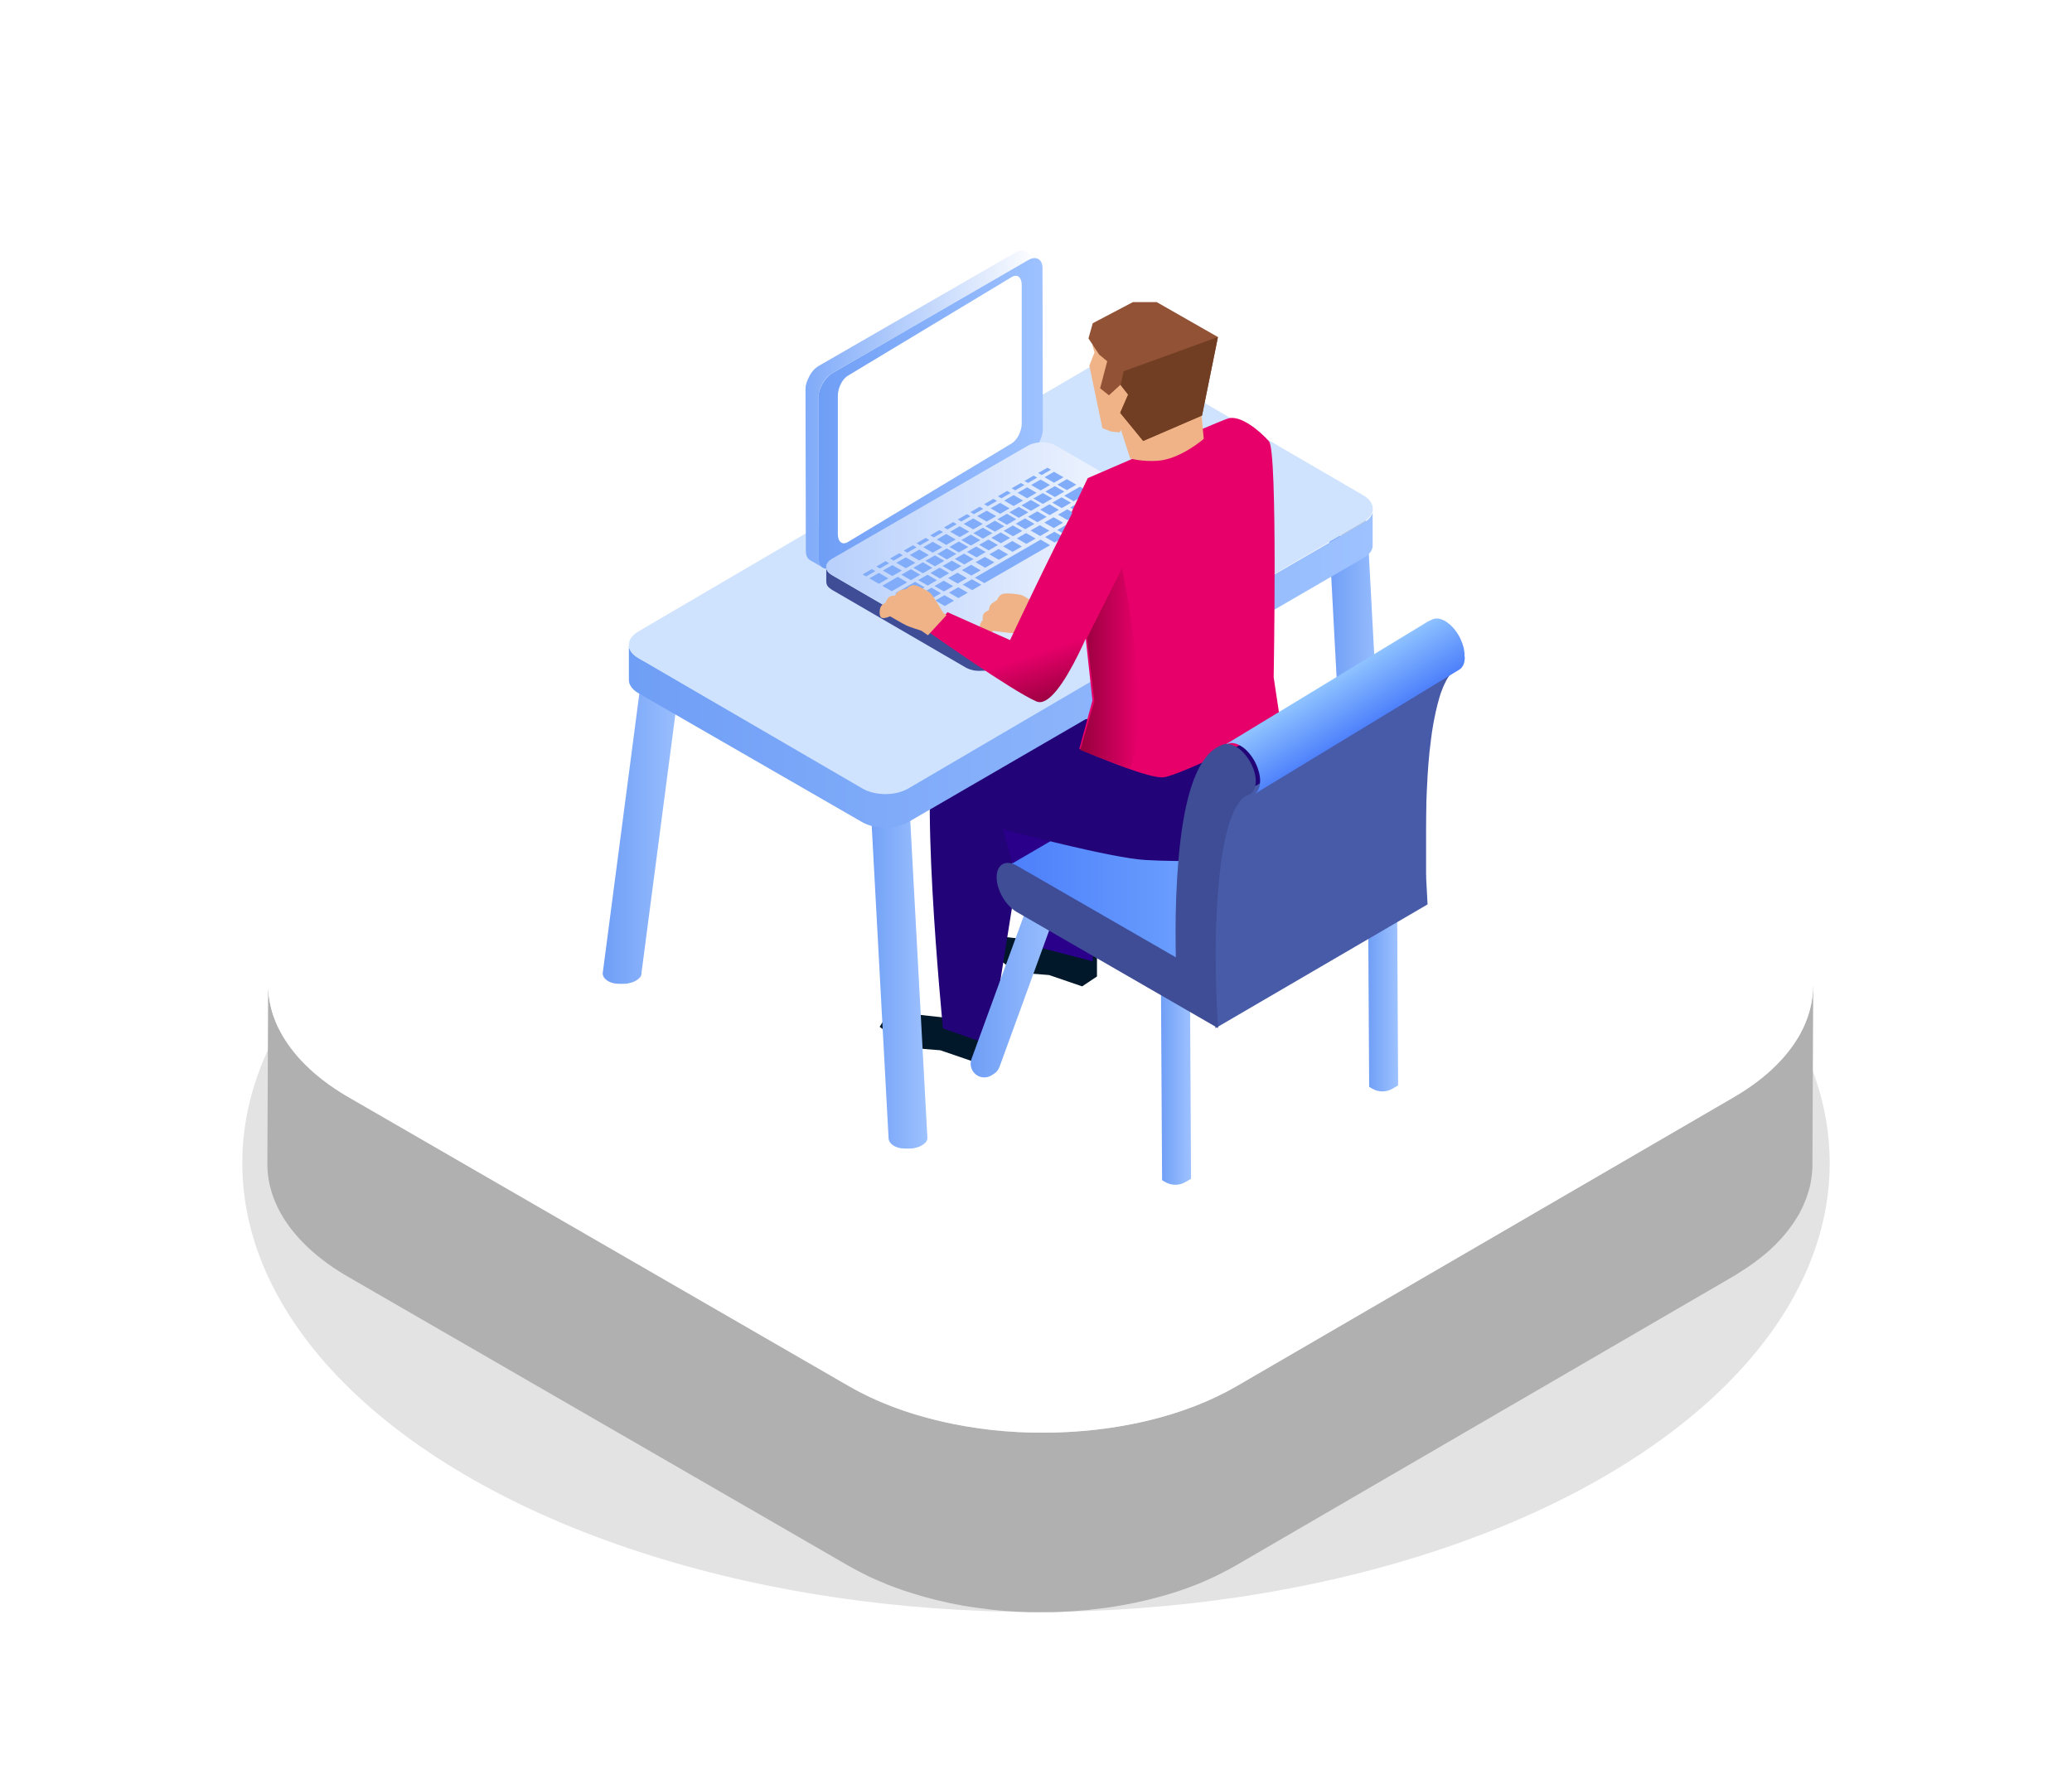 <svg fill="none" height="213" viewBox="0 0 248 213" width="248" xmlns="http://www.w3.org/2000/svg" xmlns:xlink="http://www.w3.org/1999/xlink"><filter id="a" color-interpolation-filters="sRGB" filterUnits="userSpaceOnUse" height="155.468" width="238" x="5" y="61.518"><feFlood flood-opacity="0" result="BackgroundImageFix"/><feBlend in="SourceGraphic" in2="BackgroundImageFix" mode="normal" result="shape"/><feGaussianBlur result="effect1_foregroundBlur_9628_24091" stdDeviation="12"/></filter><linearGradient id="b"><stop offset="0" stop-color="#6f9ef6"/><stop offset="1" stop-color="#9ec2ff"/></linearGradient><linearGradient id="c" gradientUnits="userSpaceOnUse" x1="140.872" x2="131.045" xlink:href="#b" y1="69.366" y2="69.366"/><linearGradient id="d" gradientUnits="userSpaceOnUse" x1="103.633" x2="111.008" xlink:href="#b" y1="111.74" y2="111.74"/><linearGradient id="e" gradientUnits="userSpaceOnUse" x1="159.007" x2="165.886" xlink:href="#b" y1="84.308" y2="84.308"/><linearGradient id="f" gradientUnits="userSpaceOnUse" x1="72.125" x2="81.952" xlink:href="#b" y1="97.439" y2="97.439"/><linearGradient id="g" gradientUnits="userSpaceOnUse" x1="116.181" x2="127.342" xlink:href="#b" y1="117.348" y2="117.348"/><linearGradient id="h" gradientUnits="userSpaceOnUse" x1="138.917" x2="142.558" xlink:href="#b" y1="126.444" y2="126.444"/><linearGradient id="i" gradientUnits="userSpaceOnUse" x1="163.701" x2="167.342" xlink:href="#b" y1="115.268" y2="115.268"/><linearGradient id="j"><stop offset="0" stop-color="#4b7efb"/><stop offset="1" stop-color="#8fc3ff"/></linearGradient><linearGradient id="k" gradientUnits="userSpaceOnUse" x1="120.282" x2="166.325" xlink:href="#j" y1="102.064" y2="102.064"/><linearGradient id="l" gradientUnits="userSpaceOnUse" x1="75.24" x2="164.324" xlink:href="#b" y1="80.041" y2="80.041"/><linearGradient id="m" gradientUnits="userSpaceOnUse" x1="96.404" x2="124.281" y1="48.981" y2="48.981"><stop offset="0" stop-color="#80abf9"/><stop offset="1" stop-color="#fff"/></linearGradient><linearGradient id="n" gradientUnits="userSpaceOnUse" x1="97.956" x2="124.819" xlink:href="#b" y1="49.488" y2="49.488"/><linearGradient id="o" gradientUnits="userSpaceOnUse" x1="98.875" x2="143.106" y1="65.754" y2="65.754"><stop offset="0" stop-color="#b8d0fc"/><stop offset="1" stop-color="#fff"/></linearGradient><linearGradient id="p" gradientUnits="userSpaceOnUse" x1="128.719" x2="147.519" y1="66.918" y2="63.045"><stop offset="0" stop-color="#012a45"/><stop offset="1" stop-color="#000f1c"/></linearGradient><linearGradient id="q" gradientUnits="userSpaceOnUse" x1="163.173" x2="159.343" xlink:href="#j" y1="87.549" y2="81.391"/><linearGradient id="r"><stop offset="0" stop-color="#95003d"/><stop offset="1" stop-color="#e7006a"/></linearGradient><linearGradient id="s" gradientUnits="userSpaceOnUse" x1="129.286" x2="136.296" xlink:href="#r" y1="80.051" y2="80.051"/><linearGradient id="t" gradientUnits="userSpaceOnUse" x1="127.171" x2="125.149" xlink:href="#r" y1="84.029" y2="77.803"/><clipPath id="u"><path d="m0 0h248v213h-248z"/></clipPath><clipPath id="v"><path d="m32 14h185v179h-185z"/></clipPath><g clip-path="url(#u)"><g filter="url(#a)"><ellipse cx="124" cy="139.252" fill="#e3e3e3" rx="95" ry="53.734"/></g><g clip-path="url(#v)"><path d="m217 118.044c0 .193-.012.385-.024.577 0 .168-.024.324-.036.492-.012.144-.036.289-.06.433-.024.168-.048.324-.072.492-.024.144-.06.288-.096.432-.036.157-.072.325-.12.481-.036.144-.084.288-.132.432-.048.156-.096.313-.156.481-.048.144-.108.288-.156.42-.06.168-.132.336-.204.492-.06.145-.121.277-.193.421-.084.168-.168.324-.252.492-.072.132-.144.264-.216.397-.108.192-.24.384-.36.576-.072.12-.144.24-.228.348-.144.217-.3.421-.468.637-.072.096-.132.18-.204.276-.265.336-.553.661-.853.997-.072.084-.156.168-.24.252-.24.252-.48.493-.744.745-.12.108-.24.216-.361.336-.156.144-.312.276-.48.408-.144.133-.3.253-.456.373-.168.132-.336.264-.516.396-.156.12-.324.24-.492.372-.181.133-.373.265-.553.385-.168.12-.348.24-.528.348-.192.132-.396.252-.6.372-.252.156-.493.313-.757.469l-59.453 34.565c-.493.288-.997.553-1.513.817-.144.072-.3.144-.444.228-.396.192-.805.384-1.225.576-.132.061-.276.121-.408.181-.54.228-1.081.456-1.633.672-.096.036-.192.072-.3.108-.468.18-.948.337-1.429.505-.192.06-.396.132-.588.192-.264.084-.528.168-.804.24-.229.072-.457.132-.685.192-.276.072-.54.144-.816.216-.228.06-.456.121-.685.181-.276.072-.564.132-.84.192-.228.048-.456.108-.696.156-.288.06-.577.12-.865.168-.216.036-.432.084-.66.12-.612.108-1.237.204-1.861.3-.084.012-.18.024-.264.036-.54.072-1.093.133-1.633.193-.204.024-.42.036-.624.06-.348.036-.709.06-1.057.084-.216.012-.444.036-.66.048-.372.024-.744.036-1.105.06-.204 0-.408.024-.612.024-.324 0-.636.012-.96.024-.229 0-.445 0-.673 0-.336 0-.684 0-1.02 0-.204 0-.408 0-.601 0-.312 0-.636-.024-.948-.036-.216 0-.432-.012-.648-.024-.349-.024-.685-.048-1.033-.072-.18-.012-.372-.024-.552-.036-.42-.036-.853-.084-1.273-.12-.108 0-.204-.024-.312-.036-.528-.061-1.044-.121-1.573-.205-.096-.012-.18-.024-.276-.048-.444-.06-.876-.132-1.32-.204-.181-.036-.361-.072-.553-.108-.336-.06-.684-.12-1.02-.192-.18-.036-.348-.072-.529-.12-.372-.084-.744-.156-1.104-.252-.204-.048-.408-.096-.6-.157-.337-.084-.673-.168-.997-.264-.192-.048-.372-.108-.564-.156-.528-.156-1.045-.312-1.549-.48-.084-.024-.18-.06-.264-.084-.588-.205-1.165-.409-1.741-.637-.12-.048-.24-.096-.36-.144-.744-.3-1.465-.613-2.173-.949-.072-.036-.144-.072-.204-.108-.745-.36-1.465-.733-2.161-1.141l-59.838-34.565c-6.435-3.711-9.665-8.612-9.641-13.512l-.096 21.474c-.012 4.901 3.218 9.801 9.689 13.536l59.838 34.565c.696.397 1.416.781 2.161 1.141.072.036.144.072.204.108.708.337 1.428.649 2.173.949.06.024.12.06.192.084.06.024.108.036.168.06.564.229 1.153.433 1.741.637.084.024.18.06.264.084.516.168 1.033.336 1.561.48.084.024.168.06.252.084.096.024.204.048.3.084.336.097.66.181.997.265.204.048.396.108.6.156.36.084.732.168 1.104.252.133.024.277.06.409.096.036 0 .072.012.108.024.336.072.684.132 1.02.192.18.036.36.072.552.108.433.072.877.145 1.321.205l.252.036h.012c.517.072 1.045.144 1.573.204.108 0 .204.024.312.036.42.048.841.084 1.273.12h.024c.18.012.348.024.528.036.348.024.684.048 1.033.072.216 0 .432.012.648.024.312.012.636.024.948.036h.072.529 1.02.673c.324 0 .636 0 .96-.024h.18c.144 0 .3-.012.444-.024.373-.012.745-.036 1.105-.06.216-.012.444-.036.66-.048.348-.024.709-.06 1.057-.084.12 0 .24-.024.372-.036.084 0 .168-.024.252-.036.552-.06 1.093-.12 1.633-.192.084 0 .18-.024.264-.036.624-.084 1.249-.193 1.861-.301.06 0 .12-.012.168-.024.168-.024.324-.06.48-.096.288-.06.577-.108.865-.168.228-.048.456-.096.696-.156.276-.06.564-.132.84-.192.229-.06.457-.12.697-.18.276-.072.54-.144.816-.217.228-.06.456-.132.685-.192.264-.084.528-.156.792-.24.12-.036.228-.072.348-.108.084-.024.168-.06.252-.084.48-.156.961-.324 1.429-.504.096-.037.204-.073.3-.109.552-.216 1.105-.432 1.633-.672.144-.06.276-.12.42-.192.408-.18.817-.373 1.213-.577.144-.072.3-.144.444-.228.516-.264 1.02-.528 1.513-.817l59.453-34.565c.132-.084.264-.156.396-.24.121-.072.241-.156.361-.228.204-.121.408-.253.6-.385.18-.12.348-.24.528-.348.192-.132.372-.264.552-.384.169-.12.325-.241.493-.373s.348-.264.516-.396c.156-.12.3-.252.456-.372.156-.132.324-.277.468-.409.06-.06.133-.108.193-.168.06-.048.108-.108.168-.168.264-.24.504-.492.744-.745.084-.084.168-.168.24-.252.3-.324.588-.66.853-.997 0-.012.024-.024.036-.048.06-.072.108-.156.168-.228.156-.216.312-.42.468-.636.084-.121.156-.241.228-.349.12-.192.24-.384.36-.576.036-.048.072-.108.096-.156.048-.084.084-.157.12-.241.084-.168.168-.324.252-.492.072-.144.132-.276.192-.42.073-.168.145-.337.205-.493.024-.072.06-.144.096-.228.024-.072.048-.132.072-.204.06-.156.108-.312.156-.481.048-.144.084-.288.132-.432.048-.156.084-.324.12-.48.024-.084.048-.168.06-.253 0-.06.012-.12.024-.18.036-.168.06-.324.072-.492.024-.144.036-.288.06-.432.012-.169.024-.325.036-.493 0-.096.012-.192.024-.288 0-.096 0-.192 0-.288l.096-21.475z" fill="#b0b0b0"/><path d="m207.323 104.509c12.859 7.422 12.919 19.456.156 26.879l-59.453 34.565c-12.774 7.422-33.545 7.422-46.403 0l-59.838-34.565c-12.858-7.423-12.918-19.457-.144-26.891l59.454-34.566c12.762-7.422 33.544-7.422 46.403 0l59.837 34.566z" fill="#fff"/><path d="m131.739 48.029c-.911.528-.921 1.387-.011 1.914.911.528 2.39.528 3.3 0 .91-.528.921-1.387.01-1.914-.9-.528-2.389-.528-3.299 0z" fill="#b2c4db"/><path d="m131.056 49.064v.072c0 .021 0 .041.01.062 0 .021.01.052.021.072 0 .021.02.041.02.062.011.021.021.052.031.072 0 .021.021.031.031.052.021.031.031.052.052.083.011.021.021.031.042.052.031.041.062.072.103.103.01.01.021.021.041.041.021.021.042.041.073.062.02.021.041.031.062.052s.052.041.083.052c.031.021.062.041.093.062.072.041.144.072.217.114.021 0 .041.021.062.031.062.021.124.052.186.072.021 0 .042.021.073.021.041.01.082.021.124.031.031 0 .062.021.093.021.041 0 .083.021.124.031.031 0 .062.01.093.021.083.021.176.031.269.041h.083c.051 0 .103 0 .165.01h.104.134.104.124.103c.042 0 .083 0 .114-.01.031 0 .072 0 .103-.01.042 0 .083-.01.124-.021.032 0 .063-.01.094-.021.051-.01.093-.021.144-.031.031 0 .052-.01.083-.021.083-.021.166-.052.248-.083.011 0 .021 0 .031-.01.114-.041.218-.093.311-.145.455-.269.682-.611.682-.962l5.162 39.414c0 .352-.227.704-.683.962-.093.052-.206.103-.31.145 0 0-.01 0-.021 0 0 0 0 0-.01 0-.083.031-.165.062-.248.083 0 0-.011 0-.021 0-.021 0-.041 0-.062.01-.052.01-.093.021-.145.031-.01 0-.02 0-.041 0s-.041 0-.062 0c-.042 0-.083.01-.124.021-.021 0-.031 0-.052 0s-.041 0-.052 0c-.041 0-.082 0-.114.01-.02 0-.041 0-.051 0-.021 0-.031 0-.052 0-.041 0-.083 0-.124 0-.021 0-.041 0-.062 0s-.031 0-.052 0c-.041 0-.083 0-.134 0-.021 0-.042 0-.062 0-.011 0-.021 0-.042 0-.052 0-.103 0-.165-.01-.021 0-.042 0-.062 0 0 0-.011 0-.021 0-.093 0-.176-.021-.269-.041 0 0 0 0-.01 0-.021 0-.052-.01-.073-.021-.041 0-.083-.021-.124-.031-.031 0-.062-.021-.093-.021-.041-.01-.083-.021-.124-.031 0 0-.021 0-.031 0s-.031-.01-.042-.021c-.062-.021-.124-.041-.186-.072-.02 0-.041-.021-.062-.031-.072-.031-.145-.072-.217-.114 0 0-.021-.01-.031-.021-.021-.01-.041-.031-.062-.041-.031-.021-.052-.031-.083-.052-.021-.021-.041-.031-.062-.052s-.052-.041-.072-.062c0 0 0 0-.011-.01 0 0-.01-.021-.02-.021-.031-.031-.073-.072-.104-.103 0 0-.01-.01-.02-.021 0 0-.011-.021-.021-.021-.021-.031-.042-.052-.052-.083 0-.01-.021-.021-.021-.031 0 0 0-.01 0-.021-.01-.021-.02-.052-.031-.072 0-.01-.01-.031-.02-.041 0 0 0 0 0-.01 0-.021-.011-.052-.021-.072 0-.01 0-.031-.01-.041 0 0 0 0 0-.01 0-.021 0-.052 0-.072s0-.031 0-.052c0 0 0-.01 0-.021l-5.162-39.414v.072z" fill="url(#c)"/><path d="m118.291 123.395v2.518l-1.782 1.183-3.951-1.356-3.889-.316-3.385-2.498 1.153-1.835 6.509.724z" fill="#001829"/><path d="m107.616 85.001c.91.528.921 1.387.01 1.914-.91.528-2.389.528-3.299 0-.911-.528-.921-1.387-.011-1.914.9-.528 2.39-.528 3.3 0z" fill="#b2c4db"/><path d="m108.298 86.036v.072c0 .021 0 .041-.01.062 0 .021-.01.052-.021.072 0 .021-.02.041-.02.062-.011.021-.021.052-.031.072 0 .021-.021.031-.031.052-.021.031-.031.052-.052.083-.01.021-.021.031-.042.052-.031.041-.062.072-.103.103-.01.01-.021.021-.041.041-.021.021-.042.041-.073.062-.02.021-.041.031-.062.052-.02.021-.052.041-.083.052-.031.021-.062.041-.093.062-.072.041-.144.072-.217.114-.021 0-.041.021-.062.031-.062.021-.124.052-.186.072-.021 0-.042.021-.073.021-.041.01-.082.021-.124.031-.031 0-.062.021-.093.021-.041 0-.083.021-.124.031-.031 0-.062.01-.093.021-.083.01-.176.031-.269.041-.031 0-.052 0-.083 0-.051 0-.103 0-.165.01-.031 0-.062 0-.104 0-.041 0-.082 0-.134 0-.031 0-.073 0-.104 0-.041 0-.082 0-.124 0-.031 0-.072 0-.103 0-.041 0-.083 0-.114-.01-.031 0-.072 0-.103-.01-.042 0-.083-.01-.124-.021-.032 0-.063-.01-.094-.021-.051-.01-.093-.021-.144-.031-.031 0-.052-.01-.083-.021-.083-.021-.166-.052-.248-.083-.011 0-.021 0-.031-.01-.114-.041-.218-.093-.311-.145-.455-.269-.682-.611-.682-.962l2.71 50.228c0 .352.227.703.682.962.093.052.207.104.311.145h.02.011c.082.031.165.062.248.083h.021c.02 0 .041 0 .062.01.051.01.093.021.145.031h.041.062c.041 0 .083.011.124.021h.052.052c.041 0 .082 0 .113.01h.052.052.124.062.052.134.062.042c.051 0 .103 0 .165-.01h.062.021c.093 0 .176-.021.269-.042h.01c.021 0 .052-.01.073-.02.041 0 .082-.021.124-.031.031 0 .062-.021.093-.021.041-.01.083-.021.124-.031h.031c.01 0 .031-.01.041-.021.062-.02.124-.041.187-.072.02 0 .041-.021.062-.031.072-.031.144-.073.217-.114 0 0 .021-.01.031-.021.021-.01.041-.031.062-.041.031-.021.052-.031.083-.052.02-.021.041-.031.062-.052.02-.02.051-.041.072-.062 0 0 0 0 .01-.01 0 0 .011-.021.021-.021.031-.031.073-.072.104-.103 0 0 .01-.011.02-.021 0 0 .011-.021.021-.021.021-.031.041-.051.052-.082 0-.011.02-.021.02-.031 0 0 0-.011 0-.021.011-.021.021-.052.031-.073 0-.01.011-.031.021-.041 0 0 0 0 0-.01 0-.021.01-.052.021-.073 0-.01 0-.031.01-.041 0 0 0 0 0-.01 0-.021 0-.052 0-.073s0-.031 0-.052c0 0 0-.01 0-.02l-2.71-50.228v.072z" fill="url(#d)"/><path d="m162.978 61.915c.911.528.921 1.387.011 1.914-.911.528-2.39.528-3.3 0-.91-.528-.921-1.387-.01-1.914.899-.528 2.389-.528 3.299 0z" fill="#b2c4db"/><path d="m163.662 62.94v.072c0 .021 0 .041-.011.062 0 .021-.01.052-.02.072 0 .021-.021.041-.021.062-.01.021-.021.052-.031.072 0 .021-.021.031-.031.052-.021.031-.031.052-.052.083-.01.021-.021.031-.041.052-.031.031-.062.072-.104.103-.01.01-.02.021-.041.041s-.041.041-.072.062c-.021.021-.042.031-.063.052-.02.021-.051.041-.082.052-.031.021-.062.041-.093.062-.073.041-.145.072-.218.114-.02 0-.041.021-.062.031-.062.021-.124.052-.186.072-.021 0-.041.021-.072.021-.042.01-.083.021-.124.031-.031 0-.062.021-.093.021-.042 0-.083.021-.125.031-.031 0-.062.01-.093.021-.082.021-.176.031-.269.041-.031 0-.051 0-.082 0-.052 0-.104 0-.166.01-.031 0-.062 0-.103 0-.042 0-.083 0-.135 0-.031 0-.072 0-.103 0-.042 0-.083 0-.124 0-.031 0-.073 0-.104 0-.041 0-.083 0-.114-.01-.031 0-.072 0-.103-.01-.041 0-.083-.01-.124-.021-.031 0-.062-.01-.093-.021-.052-.01-.093-.021-.145-.031-.031 0-.052-.01-.083-.021-.083-.021-.165-.052-.248-.083-.01 0-.021 0-.031-.01-.114-.041-.217-.093-.31-.145-.456-.269-.683-.611-.683-.962l2.224 41.536c0 .351.227.693.683.962.093.052.206.103.31.145h.021.01c.083.031.165.062.248.083h.021c.02 0 .041 0 .062.01.052.01.093.021.145.031h.041.062c.042 0 .083.01.124.021h.052.052c.041 0 .082 0 .113.01h.052.052.124.062.052.134.062.042c.051 0 .103 0 .165-.01h.062.021c.093 0 .176-.021.269-.042h.01c.021 0 .052-.01.073-.02.041 0 .082-.021.124-.031.031 0 .062-.021.093-.021.041-.011.083-.021.124-.031h.031c.01 0 .031-.011.041-.021.063-.021.125-.041.187-.072.02 0 .041-.021.062-.031.072-.031.145-.073.217-.114 0 0 .021-.011.031-.021.021-.01.041-.031.062-.041.031-.021.052-.031.083-.052.02-.021.041-.031.062-.052.021-.02.052-.041.072-.062 0 0 0 0 .011-.01 0 0 .01-.021.02-.021.031-.031.073-.072.104-.103 0 0 .01-.011.02-.021 0 0 .011-.021.021-.021.021-.031.041-.052.052-.083 0-.01.021-.02.021-.031 0 0 0-.01 0-.02.01-.021.02-.052.031-.073 0-.01.01-.031.02-.041 0 0 0 0 0-.01 0-.021.011-.052.021-.073 0-.01 0-.031.01-.041 0 0 0 0 0-.011 0-.02 0-.051 0-.072s0-.031 0-.052c0 0 0-.01 0-.021l-2.224-41.535v.072z" fill="url(#e)"/><path d="m81.27 76.102c.91.528.921 1.387.01 1.914s-2.389.528-3.3 0c-.91-.528-.921-1.387-.01-1.914.9-.528 2.389-.528 3.3 0z" fill="#b2c4db"/><path d="m81.952 77.137v.072c0 .021 0 .041-.01.062 0 .021-.01.052-.021.072 0 .021-.021.041-.021.052-.01.021-.021.052-.031.072 0 .021-.021.031-.031.052-.021.031-.031.052-.052.083-.01.021-.021.031-.041.052-.031.041-.062.072-.103.103-.01.01-.021.021-.041.041s-.041.041-.072.062c-.021.021-.041.031-.062.052-.021.021-.052.041-.083.052-.031.021-.062.041-.093.062-.072.041-.145.072-.217.114-.021 0-.041.021-.062.031-.062.021-.124.052-.186.072-.021 0-.041.021-.072.021-.041.01-.083.021-.124.031-.031 0-.062.021-.093.021-.041 0-.083.021-.124.031-.031 0-.062.01-.093.021-.083.01-.176.031-.269.041-.031 0-.052 0-.083 0-.052 0-.103 0-.166.01-.031 0-.062 0-.103 0-.041 0-.083 0-.134 0-.031 0-.072 0-.103 0-.041 0-.083 0-.124 0-.031 0-.072 0-.103 0-.041 0-.083 0-.114-.01-.031 0-.072 0-.103-.01-.041 0-.083-.01-.124-.021-.031 0-.062-.01-.093-.021-.052-.01-.093-.021-.145-.031-.031 0-.052-.01-.083-.021-.083-.021-.166-.052-.248-.083-.01 0-.021 0-.031-.01-.114-.041-.217-.093-.31-.145-.455-.269-.683-.611-.683-.962l-5.162 39.414c0 .352.228.704.683.962.093.052.207.104.31.145h.021.01c.083.031.166.062.248.083h.021c.021 0 .041 0 .062.01.052.011.093.021.145.031h.041.062c.041 0 .083.011.124.021h.052.052c.041 0 .083 0 .114.01h.052.052.124.062.052.134.062.041c.052 0 .103 0 .166-.01h.062.021c.093 0 .176-.021.269-.041h.01c.021 0 .052-.011.072-.021.041 0 .083-.021.124-.031.031 0 .062-.021.093-.021.041-.01.083-.02.124-.031h.031c.01 0 .031-.01.041-.02.062-.021.124-.042.186-.073.021 0 .041-.021.062-.031.072-.031.145-.072.217-.114 0 0 .021-.01.031-.02.021-.011.041-.031.062-.042.031-.021.052-.031.083-.052.021-.02.041-.031.062-.051.021-.021.052-.042.072-.062 0 0 0 0 .01-.011 0 0 .01-.02.021-.02.031-.031.072-.073.103-.104 0 0 .01-.01.021-.021 0 0 .01-.02.021-.02.021-.031.041-.052.052-.083 0-.01.021-.021.021-.031 0 0 0-.01 0-.021.01-.021.021-.052.031-.072 0-.011.01-.031.021-.042 0 0 0 0 0-.01 0-.021.01-.052.021-.072 0-.011 0-.031.01-.042 0 0 0 0 0-.01 0-.021 0-.052 0-.073 0-.02 0-.031 0-.051 0 0 0-.011 0-.021l5.162-39.414v.072z" fill="url(#f)"/><path d="m131.297 114.398v2.508l-1.772 1.182-3.955-1.356-3.901-.306-3.378-2.497 1.154-1.846 6.514.724z" fill="#001829"/><path d="m127.295 100.061v-14c-7.299.071-13.584.599-14.957 2.072-2.641 2.855.528 35.0.528 35l5.641 1.96 2.799-17.555-.233-8.463s2.779.457 6.222.985z" fill="#230378"/><path d="m148.296 87.516s-1.281 8.84-2.447 12.766l-14.349-.556-.719 15.36-6.591-1.711s-7.185-22.437-5.696-24.075c5.488-6.037 29.812-1.785 29.812-1.785z" fill="#2a008b"/><path d="m123.971 105.727 1.572-.921 1.8 1.739-1.572.921z" fill="#e0edf6"/><path d="m125.77 107.466-1.8-1.739-7.696 21.068c-.269.745.042 1.583.724 1.977.517.3 1.159.289 1.676-.031l.279-.176c.321-.197.559-.497.683-.849l7.706-21.171-1.572.91z" fill="url(#g)"/><path d="m140.5 111.584-1.583-.424 1.893-.548 1.583.424z" fill="#a5aeb4"/><path d="m142.393 111.036-1.893.548-1.583-.434.176 30.142.383.228c.744.424 1.655.435 2.399 0l.683-.393z" fill="url(#h)"/><path d="m165.284 100.409-1.583-.424 1.893-.548 1.583.424z" fill="#a5aeb4"/><path d="m167.177 99.86-1.893.549-1.583-.435.176 30.143.383.227c.745.425 1.655.435 2.4 0l.682-.393z" fill="url(#i)"/><path d="m147.134 89.373s-.052-.031-.073-.041c-.03-.021-.061-.031-.103-.052-.03-.021-.061-.031-.102-.041-.031-.01-.062-.031-.093-.041-.031-.01-.062-.021-.093-.041 0 0-.01 0-.02 0-.021 0-.052-.021-.072-.021-.031 0-.062-.021-.103-.031-.031 0-.062-.021-.103-.021-.031 0-.072-.01-.103-.021-.021 0-.052 0-.072 0 0 0 0 0-.011 0h-.02c-.041 0-.072 0-.114 0-.041 0-.082 0-.123 0-.052 0-.093.01-.144.021-.052.01-.113.031-.165.041-.072.021-.134.052-.196.093l-25.132 14.662c.113-.061.227-.113.36-.134.124-.031.268-.031.412-.02h.01c.145.01.289.041.443.093.155.051.319.123.484.227l19.181 11.04 25.133-14.662-19.181-11.04z" fill="url(#k)"/><path d="m153.202 87.071s.929 10.08-2.696 13.558c-2.9 2.783-9.22 2.534-13.314 2.336-4.105-.197-16.797-3.592-16.797-3.592s-10.251-8.253-7.699-11.181c3.513-4.018 40.506-1.121 40.506-1.121z" fill="#230378"/><path d="m164.314 61.123s0 .082-.011.124c0 .031-.02.062-.02.103 0 .041-.021.072-.031.113-.01.031-.031.062-.041.093-.021.041-.031.083-.052.124-.01.031-.031.062-.052.082-.031.041-.062.093-.092.134-.021.031-.042.051-.062.082-.052.062-.104.113-.166.175-.02.021-.041.041-.061.062-.042.031-.083.062-.114.093-.031.031-.072.062-.113.083-.042.031-.093.062-.135.093-.051.031-.093.062-.144.093l-54.512 31.634c-.113.062-.237.124-.361.185-.031.021-.072.031-.113.051-.104.041-.197.082-.3.113-.041.01-.072.031-.113.041-.062.021-.134.041-.196.062-.052.01-.104.031-.155.041-.072.021-.145.031-.217.041-.051 0-.093.021-.144.031-.145.021-.289.041-.444.062-.041 0-.093 0-.134.01-.083 0-.176.01-.258.021-.052 0-.114 0-.165 0-.073 0-.145 0-.217 0-.062 0-.114 0-.176 0s-.134 0-.196-.01c-.062 0-.124 0-.175-.01-.062 0-.134-.01-.196-.021-.062 0-.114-.021-.176-.021-.072-.01-.134-.021-.206-.031-.052-.01-.103-.021-.165-.031-.083-.021-.165-.041-.238-.062-.041-.01-.092-.021-.134-.031-.144-.041-.278-.093-.413-.144-.02 0-.041-.021-.051-.021-.186-.072-.361-.154-.526-.247l-26.833-15.466c-.475-.278-.805-.608-.98-.948-.103-.206-.165-.422-.155-.639v4.194c-.01.577.372 1.154 1.125 1.597l26.832 15.466c.165.093.341.175.527.247.01 0 .02.01.031.021h.02c.134.051.268.103.413.144.01 0 .021 0 .031.01.031 0 .062.021.103.021.083.021.155.041.237.062.021 0 .042.01.062.021.031 0 .062.01.093.021.073.01.134.021.207.031.031 0 .051.01.082.01h.093c.062 0 .124.01.196.021.031 0 .062 0 .093.01h.083c.062 0 .134 0 .196.01h.093.082.217.103.062c.093 0 .175 0 .258-.021h.103.031c.145-.021.3-.031.444-.062h.021c.041 0 .082-.021.123-.031.073-.01.145-.031.217-.041.052-.01.103-.031.155-.041.062-.021.134-.041.196-.052.01 0 .031 0 .041-.01.021 0 .042-.021.073-.031.103-.031.206-.072.299-.113.041-.021.072-.031.113-.052.124-.062.248-.113.362-.185l54.511-31.634s.031-.021.052-.031c.031-.021.062-.041.103-.062.052-.031.093-.062.134-.093s.072-.062.114-.082c.041-.031.082-.062.113-.093 0 0 .021-.01.021-.021.01-.01.021-.031.041-.041.062-.062.114-.113.165-.175.011-.01.021-.021.031-.041 0-.01.021-.031.031-.041.031-.041.062-.093.093-.134.01-.021.031-.041.041-.051 0 0 0-.021.011-.031.02-.041.041-.083.051-.124 0-.021.021-.041.031-.072v-.021c.011-.041.021-.072.031-.113 0-.031.021-.051.021-.082 0 0 0-.01 0-.021 0-.041 0-.082.01-.124 0-.031 0-.051 0-.082 0-.01 0-.021 0-.031v-4.194.113z" fill="url(#l)"/><path d="m163.17 59.294c1.516.884 1.527 2.308.021 3.192l-54.489 31.92c-1.506.884-3.951.884-5.467 0l-26.822-15.607c-1.516-.884-1.527-2.308-.021-3.192l54.488-31.92c1.506-.884 3.951-.884 5.468 0z" fill="#cfe3fe"/><path d="m96.424 46.353s0-.041 0-.052c0-.021 0-.041.01-.062 0-.041.01-.083.021-.114.01-.062.031-.124.052-.197 0-.021.01-.041.021-.062 0-.01 0-.021.01-.031 0-.031.021-.052.021-.083.021-.052.041-.103.062-.155.021-.052.041-.103.062-.155.021-.041.041-.083.062-.135.021-.052.052-.093.072-.145.021-.041.041-.083.062-.124 0 0 0 0 0-.01 0 0 0 0 0-.01.031-.052.062-.093.083-.145.031-.052.062-.103.093-.145.01-.021.031-.041.041-.062 0-.01.021-.021.021-.031.01-.021.031-.041.041-.062.041-.062.093-.114.135-.166.021-.021.041-.041.062-.072.021-.021.041-.041.052-.062.021-.021.041-.041.062-.062.052-.052.103-.093.155-.135.031-.031.062-.062.103-.083.103-.083.207-.155.321-.217l23.481-13.545c.083-.052.166-.083.238-.114.021-.01.052-.021.073-.031.02 0 .041-.01.062-.021.02 0 .041-.021.062-.021.052-.01.103-.021.145-.031h.062.02.042.114c.031 0 .072 0 .103.01h.021.01c.021 0 .041 0 .062.01.031 0 .062.021.093.031.031.01.062.031.083.041l1.552.9c-.073-.041-.156-.072-.249-.093 0 0 0 0-.01 0-.083-.021-.176-.021-.269-.01h-.021c-.093 0-.186.031-.279.062-.021 0-.041.01-.062.021-.103.041-.207.083-.31.145l-23.44 13.535c-.114.062-.217.135-.321.217-.031.031-.062.062-.103.083-.072.062-.145.124-.217.197-.021.021-.041.041-.052.062-.083.093-.166.197-.248.3 0 .01-.01.021-.021.031-.083.114-.166.238-.238.362v.01c-.072.124-.145.259-.197.393-.062.135-.103.269-.145.404v.031c-.041.124-.062.248-.083.372 0 .021 0 .041-.01.062-.021.135-.031.259-.031.383l.041 19.298c0 .538.186.911.497 1.087l-1.552-.9c-.3-.176-.497-.548-.497-1.087l-.041-19.298c0-.103 0-.217.021-.331z" fill="url(#m)"/><path d="m123.082 31.131c.941-.538 1.696-.103 1.696.962l.041 19.298c0 1.076-.755 2.38-1.686 2.928l-23.439 13.535c-.941.538-1.696.103-1.696-.973l-.041-19.298c0-1.076.755-2.38 1.686-2.918z" fill="url(#n)"/><path d="m98.917 68.114v.021c.031.072.062.145.114.228 0 .01.021.031.031.041.052.072.114.145.186.207.052.041.114.083.166.124.052.031.093.072.145.103l16.023 9.313c.104.062.218.114.331.155.031.01.062.021.094.031.072.031.144.052.227.072s.155.041.238.062c.093.021.186.041.29.052h.072c.135.01.269.021.403.021h.063c.134 0 .268 0 .393-.021h.062c.134-.01.258-.041.382-.062.021 0 .042-.01.073-.021.114-.031.227-.062.331-.103.02 0 .041-.01.062-.021.124-.052.248-.103.362-.176l23.439-13.535c.466-.269.704-.631.704-.983v1.8c0 .352-.228.714-.704.983l-23.439 13.535c-.104.062-.228.114-.341.166 0 0-.011 0-.021 0-.021 0-.042.01-.062.021-.073.021-.135.052-.207.072-.041.01-.083.021-.124.031-.021 0-.042.01-.073.021-.02 0-.041.01-.062.01-.082.021-.155.031-.238.041-.031 0-.062 0-.082 0-.021 0-.042 0-.062 0-.031 0-.062 0-.083 0-.083 0-.155.01-.238.01-.021 0-.052 0-.072 0-.021 0-.042 0-.063 0-.031 0-.072 0-.103 0-.093 0-.176 0-.269-.021 0 0-.021 0-.031 0-.021 0-.052 0-.072 0-.073 0-.135-.021-.207-.031-.031 0-.062-.01-.083-.021-.083-.021-.166-.041-.238-.062-.041-.01-.083-.021-.124-.031-.031-.01-.062-.021-.093-.041-.031-.01-.062-.021-.093-.031-.114-.052-.228-.093-.331-.155l-16.023-9.313s-.021-.01-.031-.021c-.041-.031-.072-.062-.114-.083-.062-.041-.124-.083-.166-.124 0 0-.01 0-.021-.01-.052-.052-.103-.103-.145-.155 0-.01-.021-.021-.021-.041 0-.01-.021-.031-.031-.041-.01-.021-.031-.041-.041-.062-.021-.041-.041-.093-.062-.135 0 0 0-.01 0-.021v-.021c0-.031-.021-.062-.021-.083 0-.041-.01-.093-.021-.135 0 0 0-.01 0-.021v-1.8c0 .083.01.166.031.248z" fill="#3f4d96"/><path d="m99.589 66.893c-.941.538-.941 1.418-.01 1.956l16.023 9.313c.931.538 2.441.538 3.372 0l23.439-13.535c.931-.538.942-1.418.011-1.956l-16.023-9.313c-.931-.538-2.441-.538-3.372 0z" fill="url(#o)"/><path d="m121.094 53.081-19.612 11.812c-.666.399-1.2-.021-1.2-.946v-16.572c0-.925.534-1.997 1.2-2.396l19.612-11.812c.665-.399 1.199.021 1.199.946v16.572c0 .925-.534 1.997-1.199 2.396z" fill="#fff"/><g fill="#81acf9"><path d="m104.059 69.242 1.137-.652 1.128.652-1.128.652z"/><path d="m105.6 70.132 1.851-1.076 1.128.662-1.852 1.066z"/><path d="m107.161 71.032 2.369-1.376 1.138.662-2.379 1.366z"/><path d="m108.744 71.953 2.752-1.594 1.127.662-2.741 1.583z"/><path d="m128.098 60.767 2.741-1.583 1.138.652-2.752 1.593z"/><path d="m105.672 68.31 1.138-.652 1.127.652-1.127.652z"/><path d="m107.885 68.807 1.138-.662 1.127.662-1.127.652z"/><path d="m109.322 67.979 1.138-.662 1.128.662-1.128.652z"/><path d="m110.761 67.141 1.138-.652 1.127.652-1.127.662z"/><path d="m112.198 66.313 1.128-.652 1.138.652-1.138.662z"/><path d="m113.636 65.485 1.127-.652 1.138.652-1.138.652z"/><path d="m115.063 64.657 1.138-.652 1.138.652-1.138.652z"/><path d="m116.501 63.83 1.138-.652 1.138.652-1.138.652z"/><path d="m117.939 63.002 1.138-.662 1.128.662-1.128.652z"/><path d="m119.377 62.164 1.138-.652 1.127.652-1.127.662z"/><path d="m120.814 61.336 1.128-.652 1.138.652-1.138.662z"/><path d="m122.253 60.508 1.127-.652 1.138.652-1.138.652z"/><path d="m123.681 59.68 1.138-.652 1.137.652-1.137.652z"/><path d="m125.118 58.853 1.138-.652 1.138.652-1.138.652z"/><path d="m126.556 58.025 1.138-.662 1.127.662-1.127.652z"/><path d="m109.902 69.448 1.107-.641 1.138.652-1.107.641z"/><path d="m111.848 70.162 1.106-.641 1.128.652-1.107.641z"/><path d="m113.482 69.21 1.118-.642 1.127.652-1.107.641z"/><path d="m115.127 68.258 1.107-.642 1.138.662-1.107.631z"/><path d="m116.771 67.306 1.107-.631 1.138.652-1.107.642z"/><path d="m118.417 66.365 1.107-.641 1.138.652-1.107.641z"/><path d="m120.062 65.413 1.106-.642 1.138.652-1.107.642z"/><path d="m121.705 64.461 1.107-.642 1.138.662-1.107.631z"/><path d="m123.351 63.509 1.106-.631 1.138.652-1.107.641z"/><path d="m124.995 62.567 1.107-.641 1.138.652-1.117.641z"/><path d="m126.64 61.615 1.106-.642 1.128.652-1.107.642z"/><path d="m129.649 61.667 2.742-1.583 1.137.652-2.751 1.583z"/><path d="m126.546 63.457 2.741-1.583 1.138.652-2.752 1.594z"/><path d="m110.295 72.843 1.107-.642 1.138.662-1.107.631z"/><path d="m111.94 71.891 1.107-.631 1.138.652-1.107.641z"/><path d="m113.585 70.949 1.107-.641 1.138.652-1.118.641z"/><path d="m115.229 69.997 1.107-.642 1.128.652-1.107.642z"/><path d="m103.241 68.765 1.106-.631.424.238-1.106.641z"/><path d="m104.886 67.823 1.106-.641.424.248-1.106.631z"/><path d="m106.53 66.871 1.107-.641.423.248-1.106.641z"/><path d="m108.175 65.919 1.106-.641.424.248-1.106.641z"/><path d="m109.695 65.04 1.107-.641.423.248-1.106.641z"/><path d="m111.341 64.088 1.106-.631.424.238-1.106.641z"/><path d="m112.984 63.146 1.107-.641.424.248-1.107.631z"/><path d="m114.63 62.194 1.106-.641.424.248-1.106.641z"/><path d="m116.149 61.315 1.107-.641.434.248-1.117.631z"/><path d="m117.795 60.363 1.106-.641.424.248-1.106.641z"/><path d="m119.439 59.411 1.107-.641.424.248-1.107.641z"/><path d="m121.084 58.459 1.106-.631.424.238-1.106.641z"/><path d="m122.615 57.579 1.106-.641.424.248-1.106.641z"/><path d="m124.26 56.627 1.106-.631.424.238-1.106.641z"/><path d="m116.678 69.159 7.872-4.553 1.137.662-7.871 4.543z"/><path d="m125.087 64.295 1.107-.631 1.138.652-1.107.641z"/><path d="m111.361 68.6 1.107-.642 1.138.662-1.107.641z"/><path d="m112.819 67.762 1.107-.641 1.138.652-1.107.641z"/><path d="m114.277 66.913 1.107-.631 1.138.652-1.107.642z"/><path d="m115.736 66.075 1.107-.641 1.138.652-1.107.642z"/><path d="m117.195 65.227 1.107-.631 1.138.652-1.107.641z"/><path d="m118.653 64.389 1.117-.641 1.128.652-1.107.641z"/><path d="m120.122 63.55 1.107-.641 1.127.652-1.106.642z"/><path d="m121.581 62.702 1.107-.642 1.127.662-1.106.631z"/><path d="m123.039 61.864 1.107-.641 1.127.652-1.106.641z"/><path d="m124.498 61.015 1.107-.642 1.127.662-1.106.641z"/><path d="m125.956 60.177 1.107-.642 1.127.652-1.106.642z"/><path d="m127.374 59.349 1.883-1.076 1.127.652-1.872 1.087z"/><path d="m107.286 67.379 1.138-.652 1.127.652-1.127.652z"/><path d="m108.899 66.448 1.128-.652 1.138.652-1.138.652z"/><path d="m110.513 65.516 1.127-.652 1.138.652-1.138.652z"/><path d="m112.126 64.585 1.127-.652 1.138.652-1.138.652z"/><path d="m113.74 63.654 1.128-.652 1.138.652-1.138.652z"/><path d="m115.344 62.722 1.138-.652 1.137.652-1.137.652z"/><path d="m116.957 61.791 1.138-.652 1.138.652-1.138.652z"/><path d="m118.571 60.86 1.138-.652 1.128.652-1.128.652z"/><path d="m120.185 59.928 1.137-.652 1.128.652-1.128.652z"/><path d="m121.798 58.997 1.138-.652 1.127.652-1.127.652z"/><path d="m123.412 58.066 1.138-.652 1.127.652-1.127.652z"/><path d="m125.025 57.135 1.128-.652 1.138.652-1.138.652z"/></g><path d="m139.108 65.493-8.822 1.132-.989 3.036s11.78 1.743 14.867 1.322c3.087-.421 1.928-14.947 1.928-14.947z" fill="url(#p)"/><path d="m124.776 72.806s-2.019-1.37-2.416-1.528c-.397-.148-1.6-.286-2.195-.207-.596.069-.828.769-.828.769s-.617.355-.783.582c-.165.227-.209.641-.209.641s-.409.148-.596.414c-.188.266-.121.749-.121.749s-.276.296-.331.621c-.056.325.242 1.143.639 1.202.386.059.927-.522.927-.522s1.908.256 2.372.276c.474.02 1.952-.089 1.952-.089l1.015.207 1.092-2.986-.529-.138z" fill="#efb387"/><path d="m153.308 86.808s-12.039 6.06-14.07 6.253c-.83.071-2.646-.477-4.512-1.157-2.718-.995-5.548-2.253-5.548-2.253l1.579-5.786-.872-8.039-1.589-14.606 1.897-3.979s15.301-6.648 16.778-7.136c1.476-.487 3.876 1.522 4.922 2.741 1.046 1.218.554 28.238.554 28.238l.861 5.715z" fill="#e7006a"/><path d="m131.253 39.575-.486 1.8.237.828-.62 1.562 1.562 7.502 1.044.393 1.004.114 2.482-3.891.352-4.408-3.92-1.966z" fill="#efb387"/><path d="m133.952 50.792 1.324 4.098s1.459.404 3.259.279c2.751-.186 5.544-2.628 5.544-2.628l-.403-4.284-8.245-.828z" fill="#efb387"/><path d="m145.776 40.351-1.904 9.396-7.044 3.042-2.751-3.363.951-2.183-.9-1.149-.02-.031-1.376 1.262-1.055-.838.848-3.239-.962-.797-1.283-1.935.517-1.821 4.8-2.525h2.855z" fill="#915236"/><path d="m145.776 40.351-1.903 9.396-7.044 3.042-2.752-3.363.952-2.183-.9-1.149.362-1.645z" fill="#713e23"/><path d="m173.217 81.276s.052-.094.083-.136c.052-.073.094-.146.146-.219.02-.031.052-.073.072-.104.073-.094.146-.188.219-.271.197-.219.395-.386.582-.49l-25.385 14.818c-.187.104-.385.271-.582.49-.073.083-.146.177-.219.271-.02.031-.041.073-.072.104-.042.063-.084.115-.125.188 0 0-.011.021-.021.031-.031.042-.052.094-.083.136-.042.073-.083.146-.135.229-.032.052-.052.104-.084.167-.031.052-.052.104-.083.156-.021.052-.052.104-.073.156-.093.209-.187.438-.28.678-.011.031-.021.052-.032.083-.01.042-.031.084-.041.136-.031.083-.052.156-.083.24-.032.094-.063.198-.094.292-.031.084-.052.167-.083.261-.011.042-.031.084-.042.125-.021.052-.031.115-.041.167-.032.104-.063.219-.094.334-.031.104-.052.198-.073.302-.031.115-.052.229-.083.355-.01.052-.021.104-.042.156-.01.052-.02.104-.031.146-.031.146-.062.292-.093.448-.021.094-.042.199-.063.303-.031.156-.062.323-.093.49-.011.073-.032.136-.042.208 0 .053-.021.105-.031.157-.094.563-.177 1.157-.26 1.752 0 .052-.021.115-.021.167-.031.26-.062.532-.094.803-.01.135-.031.271-.041.417-.052.479-.094.959-.135 1.439v.031c-.042.553-.084 1.105-.115 1.648 0 .104 0 .208-.021.323-.02.448-.052.886-.062 1.324v.053c-.021.437-.031.875-.042 1.313v.334c0 .396-.02.793-.02 1.179v.177 1.022.365.615.188.396.188.385.167.365.209.302.188.292.177.271.178.229.042.156.167.198.125.167.136.094.156.01c0 .094 0 .178.01.251v.156.125l.166 3.129 25.386-14.819-.167-3.128s0-.073 0-.125c0-.042 0-.094 0-.157 0-.073 0-.156-.01-.25 0 0 0 0 0-.01 0-.052 0-.105 0-.157 0-.031 0-.062 0-.104 0-.052 0-.104 0-.167 0-.041 0-.073 0-.114 0-.063 0-.126 0-.188 0-.052 0-.104 0-.157 0-.052 0-.104 0-.166 0-.063 0-.136 0-.199 0-.062 0-.135 0-.198 0-.073 0-.146 0-.219 0-.062 0-.135 0-.198 0-.083 0-.156 0-.25 0-.084 0-.167 0-.261 0-.073 0-.146 0-.219 0-.104 0-.198 0-.302 0-.073 0-.136 0-.209 0-.104 0-.208 0-.313 0-.083 0-.156 0-.239 0-.105 0-.219 0-.334 0-.073 0-.157 0-.23 0-.135 0-.26 0-.396 0-.062 0-.125 0-.188 0-.198 0-.407 0-.615 0-.448 0-.918.01-1.387 0-.052 0-.115 0-.177 0-.386.011-.782.021-1.189 0-.115 0-.219 0-.334.01-.448.031-.907.052-1.366.021-.448.042-.907.073-1.366 0-.094 0-.188.01-.281.031-.553.073-1.105.114-1.658.042-.49.084-.98.136-1.47.01-.136.031-.282.052-.417.031-.323.072-.646.114-.97.073-.594.156-1.189.26-1.752.021-.125.042-.24.062-.354.032-.167.063-.334.094-.49.021-.094.042-.198.062-.292.032-.157.063-.302.094-.448.021-.104.042-.198.073-.302.031-.115.052-.24.083-.354.021-.104.052-.198.073-.302.031-.115.062-.219.093-.334.032-.104.052-.198.084-.302.02-.084.052-.167.072-.25.032-.104.063-.198.094-.302.031-.083.052-.156.083-.24.031-.073.052-.146.083-.208.094-.24.177-.469.281-.678.052-.115.104-.219.156-.313.031-.052.052-.115.083-.167.042-.084.084-.157.125-.23z" fill="#485ba8"/><path d="m175.289 78.582s0-.073 0-.115c0-.042 0-.073 0-.115 0-.032 0-.073 0-.105 0 0 0 0 0-.011 0-.042 0-.084-.01-.126 0-.042-.01-.084-.02-.126 0-.042-.01-.084-.02-.126 0-.042-.02-.084-.02-.126 0-.011 0-.021 0-.032 0 0 0 0 0-.011 0-.031-.01-.063-.02-.084-.01-.042-.021-.084-.031-.126-.01-.042-.02-.084-.04-.126-.01-.042-.03-.084-.04-.126 0-.032-.02-.063-.03-.084 0 0 0-.021 0-.032-.01-.042-.03-.084-.04-.126-.01-.042-.03-.084-.051-.115-.02-.042-.03-.084-.05-.115-.02-.042-.03-.084-.05-.126-.01-.021-.02-.052-.03-.073 0-.021-.02-.031-.02-.052-.02-.052-.05-.094-.071-.147-.04-.073-.07-.136-.11-.21-.05-.094-.111-.189-.171-.283 0-.01-.01-.021-.02-.031 0 0 0-.011-.01-.021-.04-.073-.09-.136-.141-.199-.03-.042-.07-.094-.1-.136-.03-.042-.06-.073-.091-.115-.03-.042-.06-.073-.09-.105 0 0-.01-.01-.02-.021-.02-.032-.05-.052-.07-.084-.03-.032-.061-.073-.101-.105-.03-.032-.07-.073-.1-.105s-.071-.073-.101-.105c-.04-.031-.07-.063-.11-.094 0 0 0 0-.01 0-.03-.021-.061-.052-.091-.073-.03-.031-.07-.052-.1-.084-.03-.021-.071-.052-.101-.073s-.07-.042-.1-.073c-.03-.021-.07-.042-.101-.063 0 0-.01 0-.02-.011-.02-.011-.05-.032-.07-.042-.03-.021-.06-.032-.1-.052-.031-.021-.061-.032-.091-.042s-.06-.031-.09-.042c0 0-.01 0-.02 0-.02 0-.051-.021-.071-.032-.03-.011-.06-.021-.09-.032-.03 0-.06-.021-.101-.031-.03 0-.07-.021-.1-.021s-.06-.011-.091-.011c-.04 0-.07 0-.1-.011-.04 0-.07 0-.11 0-.011 0-.031 0-.041 0 0 0-.01 0-.02 0-.02 0-.04 0-.06 0-.05 0-.09.011-.131.021-.05 0-.09.021-.14.042-.03 0-.051.021-.081.031-.02 0-.03.021-.05.021-.211.084-.412.178-.603.294l-24.523 14.903c.191-.115.392-.21.602-.294.041-.021.081-.042.131-.052.101-.031.211-.052.332-.063h.02c.11 0 .231 0 .351.032.121.021.241.063.372.115.121.052.251.115.382.189.171.105.351.231.522.378.171.147.332.315.493.503.16.189.301.388.442.598 0 .011.01.021.02.032.14.21.261.441.371.682.091.199.171.388.231.587v.011c.061.189.121.378.161.556v.011c.04.189.071.367.081.535.02.168.02.336 0 .493v.011c0 .157-.031.304-.061.441v.01c-.03.136-.08.262-.13.378 0 0 0 .011-.01.021-.041.094-.101.168-.161.241-.02.032-.04.063-.06.084-.071.084-.161.157-.252.21l24.524-14.903c.091-.052.181-.136.251-.21.02-.021.04-.052.061-.084.03-.042.06-.073.09-.115.02-.042.05-.084.07-.126 0 0 0-.011.01-.021 0 0 0 0 0-.01.02-.042.041-.094.061-.147.02-.042.03-.084.04-.136 0-.032.01-.052.02-.084 0 0 0 0 0-.011v-.021c0-.042.02-.084.02-.126 0-.042.01-.084.02-.115 0-.042 0-.073.01-.115 0-.021 0-.042 0-.063 0 0 0 0 0-.011s0-.032 0-.042c0-.042 0-.073 0-.115z" fill="url(#q)"/><path d="m147.91 89.372c.715.41 1.42 1.19 1.89 2.164.817 1.682.623 3.313-.419 3.651-.266.082-.572.277-.869.615-.296.338-.592.81-.858 1.415-.541 1.19-.991 2.872-1.308 4.779-.643 3.815-.827 8.512-.838 12.153 0 3.22.113 5.62.123 5.866l.164 3.077-24.113-13.917c-1.328-.77-2.401-2.636-2.391-4.164 0-1.528 1.083-2.144 2.411-1.374l19.035 10.973c-.02-.933-.031-2.03-.031-3.241 0-2.512.092-5.497.348-8.471.255-2.974.684-5.917 1.43-8.379.501-1.631 1.145-3.056 2.054-4.102.521-.585 1.144-1.046 1.89-1.292.439-.144.96-.031 1.482.267z" fill="#3f4d96"/><path d="m135.241 92.056c-2.911-1.004-5.944-2.274-5.944-2.274l1.692-5.839-.879-7.59 4.186-8.307s3.791 17.403.945 24.02z" fill="url(#s)"/><path d="m132.298 58.037s-1.857.668-2.816 1.51-8.588 17.084-8.588 17.084l-7.488-3.339-2.119 2.466s9.87 6.976 12.766 8.219c2.906 1.243 7.76-12.03 7.76-12.03z" fill="url(#t)"/><path d="m112.887 73.332s-1.194-2.001-1.48-2.281c-.285-.28-1.289-.83-1.849-.98-.549-.14-1.046.42-1.046.42s-.697.11-.93.27c-.232.15-.454.53-.454.53s-.423 0-.697.18c-.275.18-.423.66-.423.66s-.37.17-.56.46c-.19.28-.264 1.161.053 1.351s1.035-.16 1.035-.16 1.564.92 1.976 1.111 1.754.61 1.754.61l.803.55 2.219-2.401-.412-.31z" fill="#efb387"/></g></g></svg>